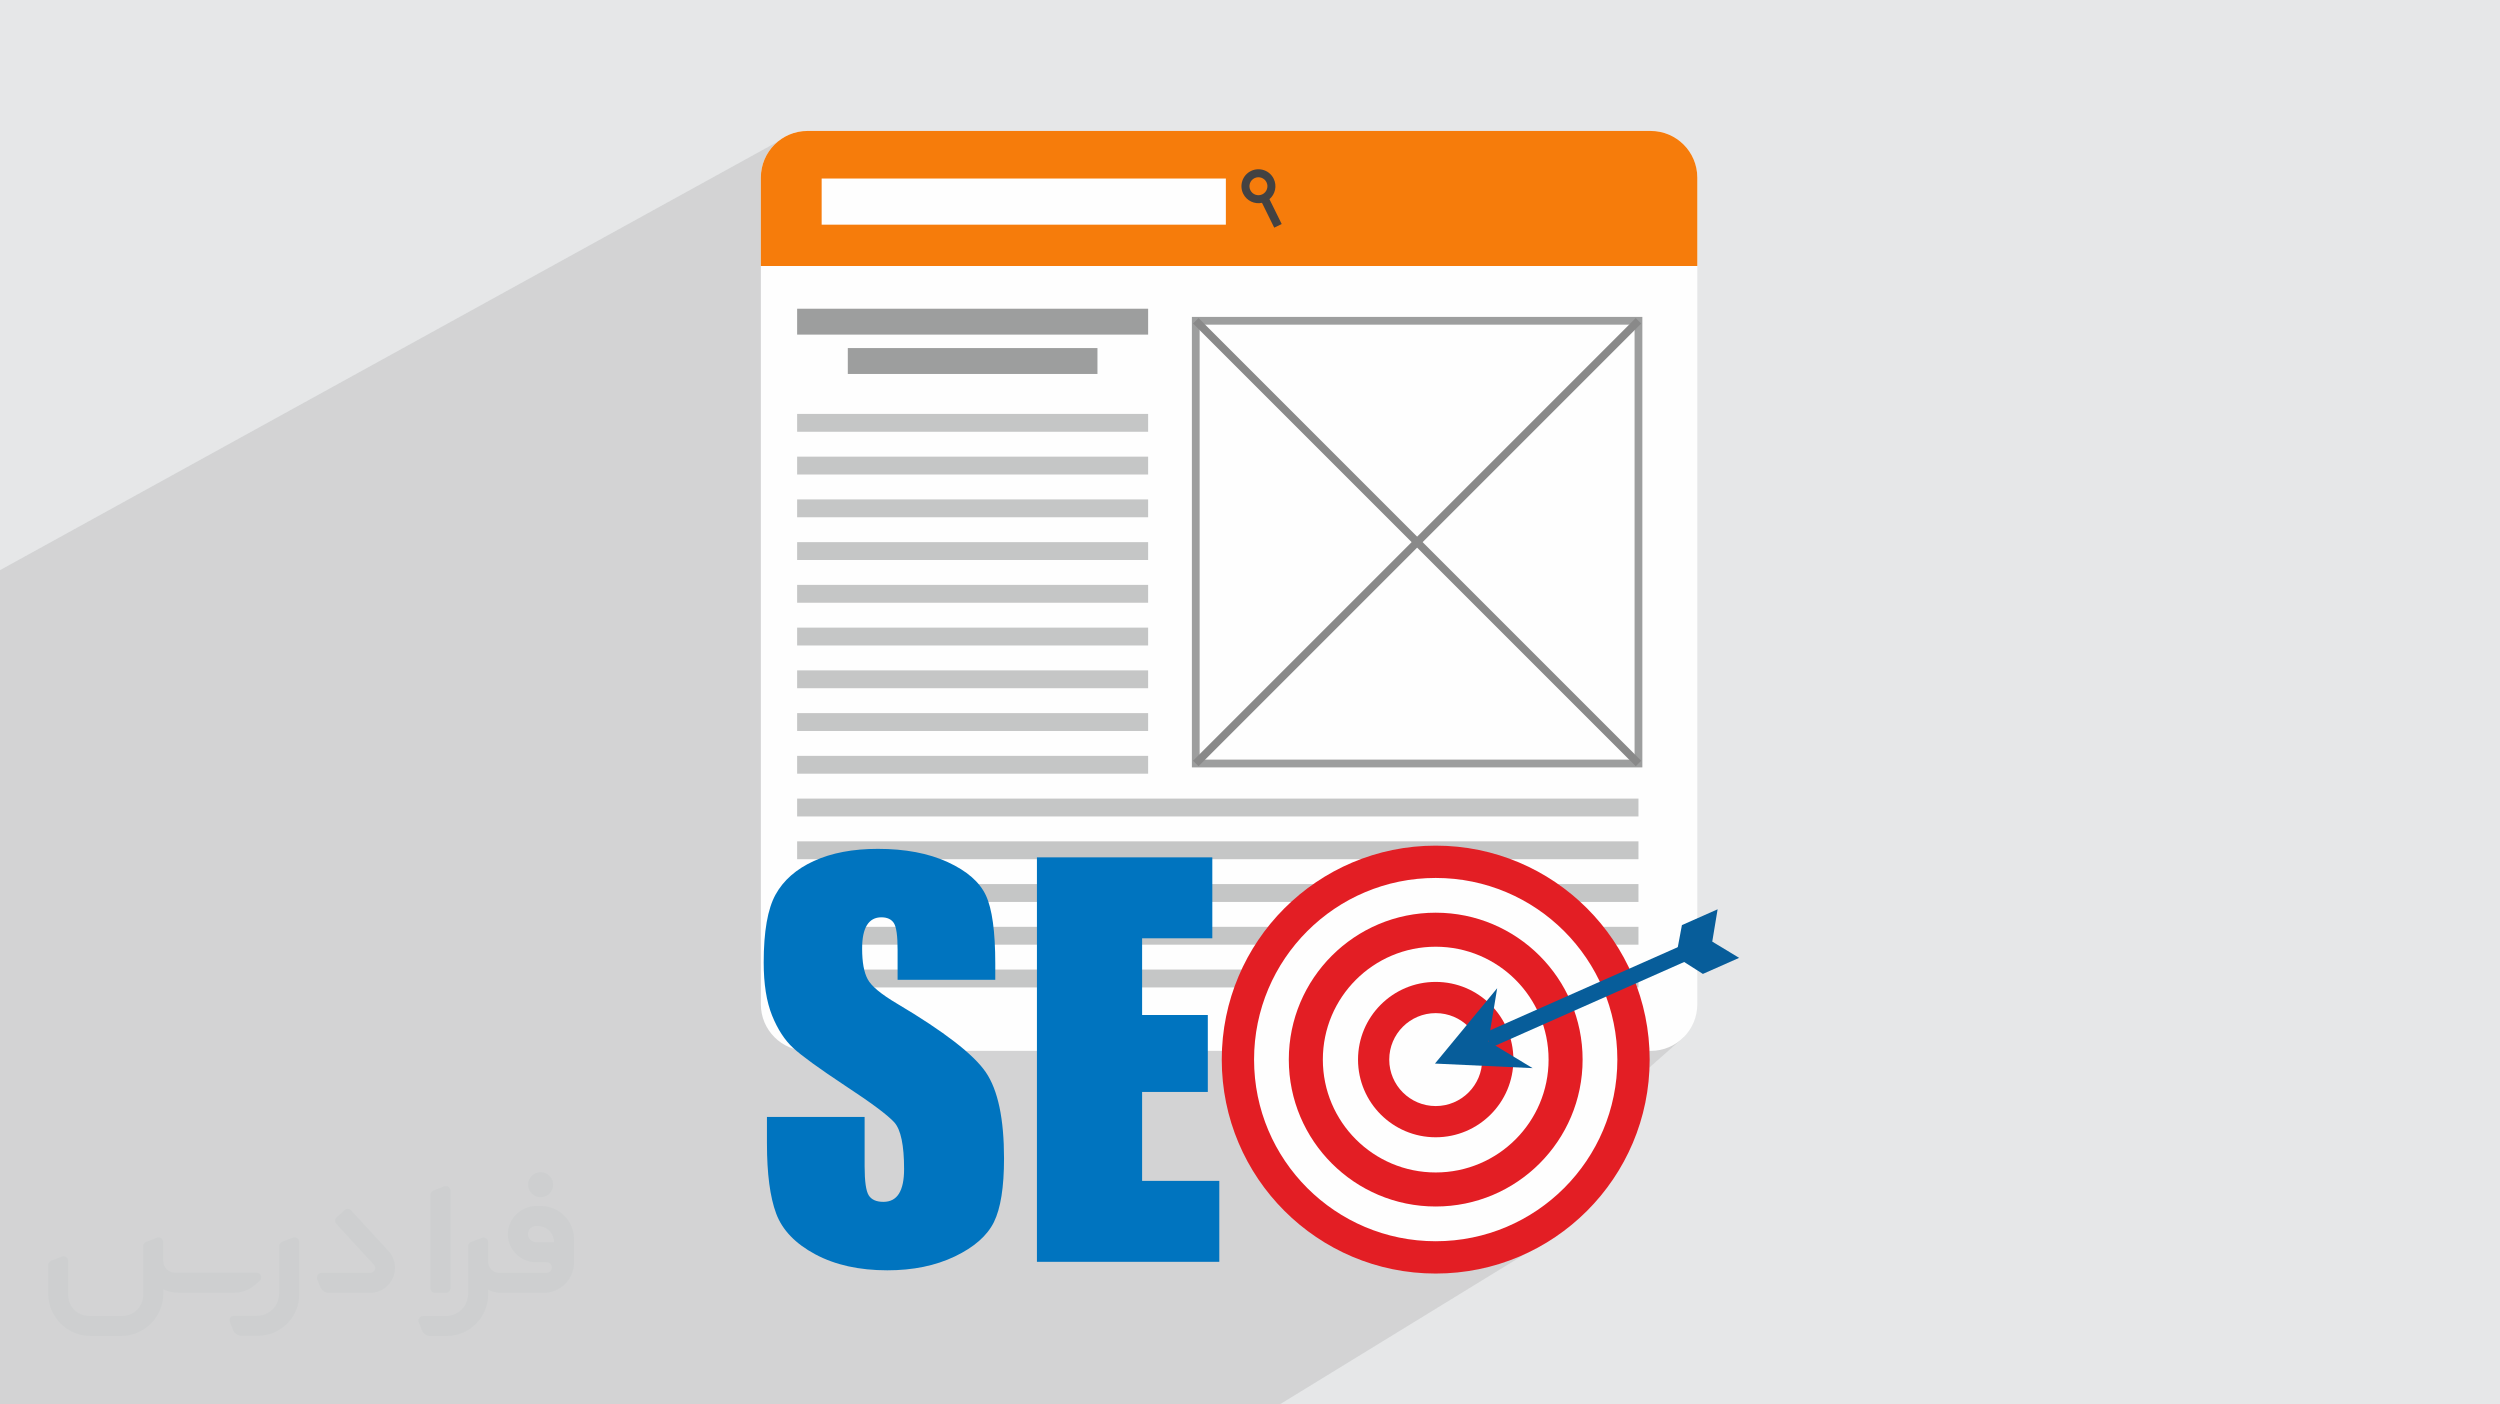 <?xml version="1.0" encoding="UTF-8"?>
<!DOCTYPE svg PUBLIC "-//W3C//DTD SVG 1.0//EN" "http://www.w3.org/TR/2001/REC-SVG-20010904/DTD/svg10.dtd">
<!-- Creator: CorelDRAW -->
<svg xmlns="http://www.w3.org/2000/svg" xml:space="preserve" width="94.192mm" height="52.917mm" version="1.0" style="shape-rendering:geometricPrecision; text-rendering:geometricPrecision; image-rendering:optimizeQuality; fill-rule:evenodd; clip-rule:evenodd"
viewBox="0 0 9404.92 5283.66"
 xmlns:xlink="http://www.w3.org/1999/xlink"
 xmlns:xodm="http://www.corel.com/coreldraw/odm/2003">
 <defs>
  <style type="text/css">
   <![CDATA[
    .fil12 {fill:#075D9A}
    .fil6 {fill:#FEFEFE;fill-rule:nonzero}
    .fil4 {fill:#FEFEFE;fill-rule:nonzero}
    .fil10 {fill:#C5C6C6;fill-rule:nonzero}
    .fil8 {fill:#9D9E9E;fill-rule:nonzero}
    .fil9 {fill:#898989;fill-rule:nonzero}
    .fil7 {fill:#434242;fill-rule:nonzero}
    .fil11 {fill:#E31E24;fill-rule:nonzero}
    .fil3 {fill:#B7DEDF;fill-rule:nonzero}
    .fil13 {fill:#0074BF;fill-rule:nonzero}
    .fil5 {fill:#F67C0B;fill-rule:nonzero}
    .fil1 {fill:#373435;fill-rule:nonzero;fill-opacity:0.031}
    .fil2 {fill:#2B2A29;fill-opacity:0.102}
    .fil0 {fill:#E6E7E8}
   ]]>
  </style>
 </defs>
 <g id="Layer_x0020_1">
  <polygon class="fil0" points="-0,0 9404.92,0 9404.92,5283.66 -0,5283.66 "/>
  <g id="_2457452704928">
   <path class="fil1" d="M1125.4 4672.59l0 197.03c0,20.41 -3.74,40.82 -11.66,59.56 -7.92,18.74 -19.16,36.25 -33.74,50.4 -14.58,14.58 -31.65,25.82 -50.4,33.74 -18.74,7.92 -39.15,11.66 -59.56,11.66l-60.82 0c-7.08,0 -14.16,-2.08 -19.99,-6.25 -5.83,-4.16 -10.41,-9.58 -12.92,-16.25l-11.24 -29.16c-0.83,-2.5 -1.25,-5.41 -1.25,-8.33 0,-2.92 1.25,-5.42 2.92,-7.92 1.67,-2.5 3.74,-4.16 6.25,-5.41 2.5,-1.25 5.41,-2.09 7.91,-1.67l86.23 0c22.08,0 42.91,-8.75 58.73,-24.57 15.41,-15.42 24.15,-36.65 24.15,-58.73l0 -179.12c0,-3.33 1.26,-6.66 3.33,-9.58 2.09,-2.92 5,-5 7.92,-6.25l40.82 -15.83c2.5,-0.84 5.41,-1.25 8.33,-0.84 2.92,0.42 5.42,1.26 7.5,2.92 2.09,1.67 4.17,3.75 5.42,6.25 1.25,2.92 2.08,5.83 2.08,8.33z"/>
   <path class="fil1" d="M2033.88 4536.8l-15 0c-59.57,0 -109.13,48.73 -108.31,107.88 0.42,27.5 12.08,54.16 31.66,73.32 19.57,19.57 46.23,30.4 74.14,30.4l39.57 0c5.42,0 10.41,2.08 14.17,5.83 3.74,3.74 5.83,8.75 5.83,14.16 0,5.42 -2.09,10.41 -5.83,14.17 -3.75,3.74 -8.75,5.83 -14.17,5.83l-179.11 0c-10.83,0 -20.83,-4.58 -28.33,-12.08 -7.5,-7.5 -11.66,-17.91 -12.08,-28.33l0 -74.98c0,-2.92 -0.83,-5.41 -2.08,-7.92 -1.25,-2.5 -3.33,-4.57 -5.42,-6.24 -2.08,-1.67 -4.99,-2.51 -7.5,-2.92 -2.92,-0.42 -5.41,0 -8.33,0.83l-41.24 15.83c-2.92,1.25 -5.83,3.33 -7.92,6.25 -2.08,2.92 -2.92,6.25 -2.92,9.58l0 179.12c0,22.08 -8.75,43.32 -24.15,58.73 -15.42,15.42 -36.65,24.57 -58.73,24.57l-86.64 0.01c-2.92,0 -5.42,0.83 -7.92,2.08 -2.5,1.25 -4.58,3.33 -6.25,5.42 -1.66,2.5 -2.5,4.99 -2.92,7.5 -0.41,2.92 0,5.41 1.26,8.33l11.24 29.16c2.5,6.67 7.08,12.5 12.91,16.66 5.83,4.16 12.91,6.25 20,5.83l60.81 0c41.24,0 80.81,-16.25 109.97,-45.82 29.16,-29.16 45.81,-68.74 45.81,-109.97l0 -18.32c15.84,7.91 33.33,12.08 50.82,12.08l157.03 0c30.41,0 59.99,-12.08 81.65,-33.74 21.66,-21.67 33.74,-50.82 33.74,-81.65l0 -85.81c0,-33.32 -13.33,-65.39 -36.65,-89.14 -23.74,-23.74 -55.82,-36.65 -89.14,-36.65zm50.39 136.2l-66.64 0c-7.92,0 -15.42,-2.5 -21.25,-7.91 -5.83,-5.42 -9.59,-12.5 -10.41,-20.42 0,-4.16 0.42,-8.75 2.08,-12.91 1.67,-4.16 3.75,-7.91 6.67,-10.82 5.83,-5.42 13.75,-8.76 21.66,-8.76l7.09 0c16.25,0 31.65,6.25 42.9,17.91 11.66,11.25 17.91,26.66 17.91,42.91z"/>
   <path class="fil1" d="M1694.39 4478.9l0 367.39c0,2.08 -0.42,4.57 -1.25,6.66 -0.84,2.09 -2.09,4.16 -3.75,5.83 -1.67,1.67 -3.33,2.92 -5.41,3.74 -2.09,0.84 -4.16,1.26 -6.67,1.26l-40.82 0c-2.08,0 -4.58,-0.42 -6.66,-1.26 -2.09,-0.83 -4.16,-2.08 -5.42,-3.74 -1.66,-1.67 -2.92,-3.74 -3.74,-5.83 -0.83,-2.09 -1.25,-4.58 -1.25,-6.66l0 -351.57c0,-3.32 0.83,-6.66 2.92,-9.58 2.08,-2.92 4.58,-5 7.91,-6.25l40.83 -15.83c2.5,-0.84 5.41,-1.25 8.33,-1.25 2.92,0.41 5.41,1.25 7.5,2.92 2.5,1.66 4.16,3.74 5.41,6.24 1.25,2.09 2.09,5 2.09,7.92z"/>
   <path class="fil1" d="M1391.56 4863.79l-153.7 0c-7.08,0 -14.17,-2.09 -20,-6.25 -5.83,-4.16 -10.41,-9.99 -13.33,-16.66l-11.24 -28.74c-0.83,-2.51 -1.25,-5.42 -0.83,-8.34 0.41,-2.92 1.25,-5.41 2.92,-7.91 1.66,-2.51 3.74,-4.16 6.24,-5.42 2.51,-1.25 5.42,-2.08 7.92,-2.08l184.11 0c3.33,0 6.66,-1.25 9.58,-2.92 2.93,-2.09 5,-4.58 6.67,-7.92 1.25,-3.33 1.67,-6.66 1.25,-9.99 -0.42,-3.33 -2.08,-6.67 -4.16,-9.17l-141.63 -154.12c-2.92,-3.33 -4.58,-7.92 -4.58,-12.5 0,-4.58 2.09,-8.75 5.83,-12.08l29.58 -27.49c3.33,-2.92 7.92,-4.58 12.5,-4.58 4.58,0.42 8.75,2.09 12.08,5.83l140.37 152.87c55.41,59.57 12.5,157.46 -69.56,157.46z"/>
   <path class="fil1" d="M977.53 4817.97l-20 17.07c-20.83,17.91 -47.49,27.91 -74.98,27.91l-211.19 0c-19.57,0 -39.15,-4.16 -57.06,-12.49l0 16.25c0,20.82 -4.16,41.65 -12.08,60.81 -7.91,19.16 -19.57,36.65 -34.57,51.65 -14.58,14.58 -32.07,26.24 -51.65,34.58 -19.16,7.91 -39.99,12.07 -60.82,12.07l-114.55 0.01c-20.83,0 -41.66,-4.17 -60.82,-12.08 -19.16,-7.92 -36.65,-19.58 -51.65,-34.58 -14.58,-14.58 -26.24,-32.07 -34.57,-51.65 -7.92,-19.16 -12.08,-39.98 -12.08,-60.81l0 -107.89c0,-3.33 1.25,-6.66 2.92,-9.58 2.09,-2.92 4.58,-5 7.92,-6.25l40.82 -15.83c2.5,-0.84 5.41,-1.26 8.33,-0.84 2.92,0.42 5.42,1.25 7.5,2.92 2.09,1.67 4.16,3.75 5.42,6.25 1.25,2.5 2.08,5 2.08,7.92l0 128.71c0,20.83 8.34,40.82 22.92,55.41 14.58,14.58 34.57,22.91 55.4,22.91l125.79 0c20.83,0 40.41,-8.34 54.99,-22.92 14.58,-14.58 22.92,-34.57 22.92,-55.4l0 -184.11c0,-3.33 1.25,-6.67 2.92,-9.59 2.08,-2.92 4.57,-4.99 7.91,-6.24l40.82 -15.84c2.51,-0.83 5.42,-1.25 8.34,-0.83 2.92,0.42 5.41,1.25 7.91,2.92 2.51,1.67 4.17,3.74 5.42,6.25 1.25,2.5 2.08,5.41 2.08,7.91l0 70.4c0,11.66 4.58,23.32 12.92,31.65 8.33,8.34 19.57,13.33 31.65,13.33l307.4 0c3.33,0 7.09,0.84 9.59,2.92 2.92,2.09 5,5 6.25,7.92 1.25,3.33 1.25,6.66 0.41,10.41 0,3.74 -2.08,6.66 -4.57,8.75z"/>
   <path class="fil1" d="M2033.88 4503.89c25.82,0 47.07,-21.25 47.07,-47.07 0,-25.83 -21.25,-47.07 -47.07,-47.07 -25.83,0 -47.08,21.24 -47.08,47.07 0,25.82 21.25,47.07 47.08,47.07z"/>
  </g>
  <polygon class="fil2" points="6333.81,3902.02 5555.93,4589.49 5736.45,4718.07 4813.88,5283.66 -0,5283.66 -0,2144.85 2926.14,532.69 "/>
  <g id="_2457452706704">
   <path class="fil3" d="M4384.12 2469.23l-1.28 -0.01 -0.02 0c-4.77,-0.02 -10.97,-0.55 -17.71,-3.26 -6.69,-2.65 -14.01,-8.03 -18.56,-16.36 -3.07,-5.48 -4.89,-11.96 -5.44,-19.11l-0.01 -0.14c-1.09,-15.32 -2.14,-28.14 -2.95,-37.09 -0.8,-8.97 -1.32,-14.01 -1.32,-14.02l-0.03 -2.62 0.03 -0.57 -0.11 -1.45 -0.26 -0.92 -0.24 -1.05 -1.21 -1.95c-0.63,-0.63 -1.52,-1.38 -3.29,-2.13 -0.37,-0.09 -0.73,-0.2 -1.09,-0.32 -0.43,-0.11 -0.84,-0.23 -1.25,-0.37 -0.17,-0.03 -0.32,-0.06 -0.49,-0.09l-1.53 -0.29 -0.25 -0.01c-18.22,-2.51 -52.54,-5.35 -75.75,-8.12 -7.57,-0.9 -13.89,-1.76 -18.87,-2.78 -2.43,-0.36 -4.38,-0.57 -5.58,-0.59l0 0c-3.76,0.05 -6.44,1 -8.16,2.12 -1.66,1.15 -2.58,2.28 -3.27,4.15l-16.31 51.52c-0.43,1.45 -1.51,4.85 -3.83,9.14 -2.75,4.99 -7.32,11.47 -15.28,16.26 -5.26,3.18 -12.06,5.28 -19.43,5.31l-0.14 -0.01 -0.23 0c-4.87,0 -9.93,-0.83 -15.14,-2.43l-0.14 -0.05c-13.94,-4.44 -33.96,-10.78 -50.45,-16.03 -14.78,-4.69 -26.74,-8.48 -29.11,-9.23l-0.21 -0.05 -2.21 -0.63c-1.8,-0.58 -4.16,-1.44 -6.87,-2.75 -5.32,-2.63 -12.28,-7.19 -17.34,-15.47 -3.34,-5.45 -5.48,-12.49 -5.51,-20.15l0.01 -0.29c0,-0.2 0,-0.35 0.02,-0.44l0 -0.16 0 0c0.03,-5.22 0.99,-10.38 2.57,-15.69l0.18 -0.45 0.09 -0.29c9.97,-31.47 14.32,-45.31 14.34,-45.36 0.53,-1.74 1.46,-3.49 2.61,-4.93l0.06 -0.11 0.64 -1.08 0.76 -2.56 -0.48 -1.36c-0.52,-0.81 -1.88,-2.45 -5.25,-4.51l-0.02 0 -0.24 -0.15c-0.57,-0.26 -1.12,-0.55 -1.67,-0.87 -19.68,-10.67 -50.57,-27.35 -69.03,-38 -5.96,-3.46 -10.4,-6.09 -13.73,-8.4l-1.01 -0.58c-0.93,-0.52 -2.33,-1.24 -3.95,-1.94 -3.12,-1.41 -7.13,-2.5 -9.34,-2.5 -0.07,0 -0.13,0 -0.2,0l0.14 0 -1.37 0.17c-10.85,12.91 -34.26,40.7 -37.16,44.15 -1.13,1.5 -3.8,4.82 -8.16,8.44 -5.27,4.27 -13.6,9.46 -24.98,9.59l-0.09 0c-0.09,0 -0.18,0 -0.27,0 -8.98,0 -18.38,-3.76 -26.25,-10.58 -21.57,-18.07 -66.85,-56.19 -66.85,-56.19 -0.38,-0.33 -0.75,-0.67 -1.1,-1.04l-1.64 -1.45c-1.59,-1.53 -3.48,-3.59 -5.39,-6.27 -3.77,-5.27 -7.79,-13.34 -7.87,-23.63l-0.01 -0.1c-0.07,-10.05 4.1,-20.74 12.12,-30.33l0.1 -0.1c20.43,-24.23 33.64,-39.88 33.66,-39.9l2.84 -2.49 -0.06 -0.07 0.08 -0.07 0.04 -0.08 0.37 -1.89c-0.29,-1.17 -1.12,-3.36 -3.55,-6.53l-0.35 -0.38c-8.26,-10.2 -19.84,-24.41 -30.59,-37.83 -10.79,-13.49 -20.55,-25.92 -25.9,-33.69l0.07 0.11c-2.94,-4.24 -6.34,-7.83 -9.33,-9.93 -3,-2.14 -5.19,-2.74 -6.54,-2.74 -0.01,0 -0.03,0 -0.05,0l-2.98 0.82c-13.59,7.18 -41.33,21.48 -45.54,23.66 -1.24,0.75 -3.67,2.13 -7.05,3.54 -4.5,1.85 -10.73,3.86 -18.45,3.9 -0.06,0 -0.12,0 -0.17,0 -5.77,0 -12.49,-1.36 -18.76,-5.09 -6.34,-3.75 -11.78,-9.76 -15.68,-17.31l0.03 0.06c-13.39,-25.47 -41.54,-79.8 -41.54,-79.82l-0.71 -1.54c-0.33,-1 -2.95,-7.62 -3.18,-17.29 -0.05,-0.68 -0.02,-1.14 -0.02,-1.29l0 -0.05 0 0c0.03,-5.23 0.89,-11.47 4,-17.78 3.11,-6.41 8.82,-12.51 16.39,-16.37 19.29,-10.09 48.86,-25.51 48.86,-25.51l3.29 -1.19 -0.03 -0.06 0.86 -0.42 2.15 -2.4c0.43,-0.92 0.94,-2.4 0.95,-5.25 -0.01,-2.35 -0.61,-6.56 -2.35,-11.7l-0.03 -0.11c-8.36,-25.73 -16.24,-51.38 -20.31,-66.85 -1.38,-5.25 -2.33,-9.11 -2.85,-12.6 -0.21,-1.65 -1.17,-5.65 -2.78,-9.08 -1.59,-3.53 -3.82,-6.26 -5.5,-7.3 -1.19,-0.72 -2.03,-1.09 -4.02,-1.14l-0.96 0.05 -0.11 0.02c-20.1,1.73 -48.28,4.08 -52.12,4.41 -1.06,0.13 -2.96,0.33 -5.47,0.33 -4.37,-0.01 -10.76,-0.56 -17.83,-3.58 -7.05,-2.97 -14.72,-8.98 -19.53,-18.18 -3.24,-6.08 -5.26,-13.32 -5.98,-21.62 -2.96,-34.32 -6.68,-77.83 -6.68,-77.85l-0.03 -0.32 -0.14 -2.28c-0.12,-1.08 -0.08,-1.85 -0.08,-1.97l0 0 0 0c0.03,-3.91 0.36,-9.83 2.38,-16.62 2.03,-6.86 6.12,-15.17 14.44,-21.27 5.47,-4.04 12.56,-6.64 20.26,-7.26l-0.05 0.02c25.9,-2.24 54.24,-4.67 54.3,-4.67l2.73 0.04 0 -0.03 0.2 0 2.93 -0.65c1.09,-0.62 2.1,-1.08 3.6,-4.04 0.95,-2 1.99,-5.31 2.38,-10.58 2.29,-32.96 5.89,-64.83 7.73,-76.54l0.06 -0.39c0.92,-4.83 2.24,-11.74 2.24,-17.99l0 -0.66c-0.02,-2.74 -0.36,-5.11 -0.83,-6.6 -0.47,-1.56 -0.92,-1.97 -0.96,-2.02l-0.52 -0.24 -0.13 -0.03c-17.4,-5.63 -52.65,-16.81 -56.1,-17.91 -1.54,-0.43 -4.92,-1.51 -9.13,-3.9 -4.92,-2.85 -11.24,-7.72 -15.65,-15.88 -2.83,-5.23 -4.63,-11.69 -4.75,-18.8 -0.05,-0.67 -0.03,-1.1 -0.03,-1.2l0 0c0.01,-5.49 0.96,-11.43 3,-17.68l-0.03 0.11c9.44,-29.92 23.75,-75.02 25.25,-79.71 0.45,-1.64 1.49,-4.9 3.82,-8.88 2.83,-4.82 7.91,-10.89 16.06,-14.85 5.36,-2.62 11.87,-4.17 19.04,-4.17 0.04,0 0.09,0 0.14,0 6.32,0 13.15,1.13 20.58,3.46l0.06 0.02c17.27,5.51 28.94,9.2 36.26,11.5 7.33,2.33 10.3,3.24 10.3,3.24l0.3 0.11 0 -0.01 0.1 0.03 1.46 0.13c1.19,-0.01 2.55,-0.18 4.36,-1.27 1.81,-1.13 4.52,-3.38 7.55,-9.41 6.5,-13.02 15.19,-29.48 23.34,-44.32 8.13,-14.73 15.45,-27.5 20.19,-34.6 2.49,-3.73 3.77,-8.57 3.72,-11.86l0 -0.23 -0.23 -2.44 -0.13 -0.47c-8.4,-7.03 -40.28,-33.89 -43.09,-36.26 -1.46,-1.15 -4.75,-3.89 -8.22,-8.45 -4.12,-5.44 -8.76,-14 -8.85,-25.15l0 -0.09c-0.08,-9 3.33,-18.73 9.94,-27.53 9.34,-12.61 23.48,-29.42 35.48,-43.33 11.96,-13.89 21.67,-24.72 21.72,-24.77l0.58 -0.61c0.64,-0.64 3.57,-3.51 8.71,-6.52 5.08,-2.95 12.6,-6.17 22.13,-6.2 0.14,0 0.26,0 0.38,0 9.11,0 19.53,3.55 28.53,11.29l-0.03 -0.03c20.95,17.58 40.98,34.49 40.98,34.51l1.16 1.12 0.02 -0.02 0.01 0.02 0.63 0.46 2.44 0.72c1.11,-0.08 3.41,-0.14 8.37,-4.14l0.03 -0.03c14.6,-12.02 39.55,-32.94 56.68,-46.05 5.78,-4.41 10.5,-7.89 14.65,-10.37l0.09 -0.05c3.33,-1.92 6.97,-4.95 9.2,-7.8 2.35,-2.93 2.97,-5.26 2.91,-6.04l-0.23 -1.02 -0.18 -0.37c-3.53,-6.94 -9.56,-18.55 -14.67,-28.39 -4.44,-8.54 -8.21,-15.74 -9.14,-17.49 -0.74,-1.24 -2.3,-4 -3.88,-7.89 -1.93,-4.75 -4.03,-11.2 -4.24,-19.07 -0.03,-0.55 -0.03,-0.94 -0.02,-1.16l0 0c-0.03,-5.85 1.29,-12.6 4.99,-18.88 3.65,-6.28 9.57,-11.66 16.9,-15.4l-0.08 0.04c24.46,-12.76 72.33,-37.63 75.22,-39.13 3.15,-1.87 11.49,-6.43 23.7,-6.61 0.06,0 0.13,0 0.2,0 6.27,0 13.67,1.59 20.5,5.88 6.94,4.29 12.93,11.06 17.44,19.89 7.6,14.73 14,27.09 18.49,35.77 4.5,8.68 7.1,13.66 7.1,13.68l0.22 0.5 0.37 0.19c0.61,0.21 1.88,0.55 4.22,0.56 1.76,0 4.11,-0.21 7.12,-0.83 10.97,-2.21 28.61,-7.68 45.69,-13.04 17.27,-5.38 33.77,-10.65 45.85,-12.82l0.09 -0.02c5.9,-1.16 7.3,-2.78 8.77,-4.7 1.41,-1.99 2.41,-5.56 2.39,-9.75l0 -0.02 -0.18 -2.75 0 0c-1.02,-12.43 -3.7,-44.76 -4.02,-48.62l-0.42 -3.18c-0.17,-1.11 -0.19,-2.01 -0.19,-2.48l0 0c0.02,-4.48 0.64,-10.82 3.89,-17.68 3.19,-6.84 9.48,-13.9 18.47,-18.19 5.97,-2.91 12.96,-4.72 21.03,-5.44 31.71,-2.77 70.84,-6.09 76.92,-6.61 1.7,-0.31 4.73,-0.74 8.71,-0.75 4.92,0.01 11.4,0.64 18.35,3.66 6.92,2.95 14.22,8.85 18.72,17.58 3.02,5.78 4.87,12.53 5.51,20.12 2.92,33.78 4.27,49.48 4.29,49.53l0.04 1.33 0 0.24 0.02 0.14 0.09 0.69 0.66 2.25c0.78,1.68 1.67,3.26 4.78,5.01 2.11,1.14 5.53,2.37 11.21,2.78l0.11 0.02c16.06,1.3 34.3,3.06 50.37,4.85 15.46,1.76 28.57,3.47 36.81,5.1l2.53 0.08c0.21,0 0.44,0 0.67,0 3.8,0 9.6,-0.86 11.73,-2.08l0.89 -0.56c4.97,-15.53 18.52,-58.15 18.53,-58.21l0.22 -0.62c0.33,-0.9 1.66,-4.38 4.78,-8.8 3.12,-4.35 8.17,-9.83 15.98,-13.57 5.15,-2.49 11.43,-4.06 18.32,-4.06 0.03,0 0.07,0 0.12,0 0.01,0 0.01,0 0.03,0 5.38,0 11.11,0.93 17.08,2.82l0.06 0.01c14.33,4.61 34.81,11.12 51.69,16.48 16.87,5.36 30.12,9.57 30.15,9.57l1.42 0.51c1.06,0.49 6.5,2.84 12.5,8.59 5.96,5.59 12.64,15.78 12.64,29.24l-0.02 0.07 0 0.06c0.02,0.14 0.02,0.37 0,0.68 -0.06,4.7 -0.93,9.32 -2.39,13.99l-0.03 0.11c-7.81,24.38 -14.97,47.25 -14.97,47.29l-1.59 3.37 0.04 0.02 -0.01 0.01 -0.35 0.81 -0.62 3.03 0.02 0.25c0.04,1.15 0.17,2.06 1.21,3.68 1.05,1.57 3.41,4.12 9.13,6.96l0.16 0.08c14.76,7.49 30.67,15.47 44.96,23.1 13.68,7.36 25.67,14.19 34.55,20.77l0.23 0.11c0.84,0.4 2.12,0.95 3.63,1.48 2.92,1.11 6.74,2.01 9.23,2.01 0.03,0 0.07,0 0.08,0l2.03 -0.23 0.48 -0.17c5.56,-6.58 15.02,-17.88 23.08,-27.5 8.05,-9.65 14.71,-17.6 14.72,-17.62l0.2 -0.22c0.6,-0.68 3.5,-3.98 8.72,-7.51 5.17,-3.46 12.98,-7.41 23.17,-7.53l0.38 0c8.59,0.06 18.41,3.44 26.97,10.59l0.31 0.26 1.21 1.05 4.22 3.64c22.88,19.25 64.26,54.34 64.28,54.34l1.7 1.7c0.55,0.64 2.85,3.37 5.23,8 2.38,4.6 4.92,11.23 4.98,19.57l0 0.1c0.12,8.37 -3.01,18.16 -9.86,26.44l-0.18 0.23 -32.13 38.35 -2.42 2.19 0.06 0.08 -0.29 0.26 -1.31 1.57c-0.97,1.42 -1.67,2.98 -1.73,4.95 0.14,2.43 0.76,6.2 5.93,12.42 0.39,0.48 0.78,0.98 1.11,1.5 11.4,13.23 23.12,27.5 32.96,39.89 9.97,12.58 17.9,22.97 22.03,28.94l0.08 0.13c1.59,2.38 4.06,4.84 6.46,6.37 2.33,1.51 4.38,2.08 5.64,2.09l2.42 -0.59c12.49,-6.48 48.09,-25.01 49.95,-25.99 1.3,-0.57 9.57,-5.19 22.04,-5.42l0.12 0c0.01,0 0.04,0 0.07,0 5.5,0 11.97,1.1 18.2,4.5 6.28,3.4 11.9,9.17 15.69,16.5 11.17,21.35 40.74,78.44 41.96,80.79 0.68,1.37 4.08,7.88 4.25,18.05l0.01 0.14 0 0.25c0,0.23 -0.01,0.46 -0.03,0.69 -0.04,5.8 -1.47,12.74 -5.33,19.37 -3.94,6.84 -10.29,13.09 -18.85,17.99 -0.14,0.08 -0.29,0.17 -0.44,0.25 -0.89,0.56 -1.86,1.04 -2.85,1.4 -26.65,14.06 -39.67,20.68 -39.74,20.72l-2.6 1.03 -0.24 0.07 -0.53 0.19 -2 0.98c-1.58,0.92 -2.97,2.19 -3.69,3.58 -0.49,0.95 -0.91,2.07 -0.95,4.31l0 0.23c0.03,2 0.37,4.53 1.79,8.54l0.06 0.2 0.14 0.31c12.13,32.89 22.09,72.31 24.98,85.91l-0.02 0 0.67 2.93c0.83,3.27 1.96,6.16 3.08,8 1.16,1.9 2.02,2.53 2.59,2.8l2.15 0.4 1.1 -0.06c15.56,-1.41 50.11,-4.27 57.03,-4.77l2.24 -0.31 0.21 0c2.16,0.02 7.54,0.14 14.31,2.12 6.69,1.96 15.29,6.02 21.78,14.65 4.3,5.7 7.19,13.2 7.91,21.58l0 0.09c2.16,25.44 7.24,85.36 7.26,85.45l0.01 0.17 0.29 4 0.05 1.15 0 0.53 0 0.22c-0.09,4.47 -0.74,10.67 -3.76,17.41 -2.95,6.71 -8.8,13.81 -17.4,18.26 -5.69,3.01 -12.39,4.9 -19.98,5.63l-0.08 0.02c-30.18,2.83 -52.65,4.66 -55.34,4.89l-0.44 0.18c-0.66,0.41 -1.9,0.92 -3.62,4.43 -1.1,2.35 -2.31,6.21 -2.77,12.35 -1.75,22.91 -4.46,52.64 -7.15,71.75 -0.83,5.71 -1.56,10.35 -2.51,14.32l-0.08 2.45 0.02 0.12 0 0.56 0 1.15c0.04,3.93 0.73,9.25 1.69,11.66l0.08 0.15c7.03,2.25 20.6,6.52 32.82,10.39 13.49,4.26 25.38,8 25.39,8.02l-0.06 -0.03c0.81,0.27 4.37,1.41 9.02,4.18 4.58,2.8 10.49,7.32 14.85,14.93 2.9,5.01 4.83,11.43 4.84,18.41l0.02 0.11 0 0.04c0,0.22 -0.02,0.43 -0.03,0.64 -0.02,4.37 -0.8,8.7 -2.01,12.88l-0.27 1.08c-6.95,21.97 -21.87,68.77 -25.44,80.18l-0.01 0.06 -0.86 2.66c-0.45,1.52 -1.52,4.84 -3.75,8.99 -2.75,4.97 -7.29,11.41 -15.24,16.17 -5.25,3.14 -12.01,5.21 -19.36,5.22l-0.15 0 -0.2 0 -0.02 0 -0.04 0c-0.03,0 -0.05,0 -0.06,0 -4.61,0 -9.71,-0.7 -14.95,-2.35l-0.15 -0.05c-20.76,-6.77 -39.45,-12.6 -47.84,-15.34l-0.34 -0.12c-1.3,-0.46 -2.09,-0.68 -2.32,-0.74 -2.22,-0.47 -4.23,-1.41 -6.01,-2.75l-0.24 0.12c-0.87,0.55 -2.86,2.22 -5.41,6.13l0.03 -0.05c-4.64,7.17 -10.98,19.14 -17.47,31.76 -6.56,12.68 -13.33,26.08 -19.65,37.1 -3.81,6.64 -7.28,12.29 -11.18,17.1l-0.02 0.03c-0.42,0.89 -1.02,2.24 -1.6,3.76 -1.21,3.03 -2.16,6.98 -2.12,9.11l0.14 1.01c10.76,9.08 38.3,32.31 45.85,38.57l1.89 1.58 0.79 0.72c0.63,0.6 3.49,3.38 6.56,8.3 3.01,4.86 6.41,12.07 6.61,21.42l0 0.25 0 0.12 0 0.18c-0.01,7.89 -2.92,17.17 -9.46,25.07l-0.25 0.29 -0.18 0.22 -0.31 0.32c-15.69,18.76 -58.3,69.32 -58.3,69.32l-0.15 0.17c-0.63,0.72 -3.33,3.75 -8.22,7 -4.86,3.2 -12.25,6.72 -21.76,6.83l-0.16 0c-0.12,0 -0.24,0 -0.38,0 -8.83,0 -18.91,-3.53 -27.55,-10.91l0.05 0.03c-20.73,-17.26 -45.21,-37.73 -45.21,-37.73l-1.11 -1.22c-0.98,0.07 -4.69,0.9 -11.6,6.58l0 0c-10.05,8.48 -23.85,19.82 -36.82,30.2 -13.06,10.46 -25.02,19.82 -32.03,24.75 -1.88,1.3 -3.11,2.2 -5.08,3.27l-0.46 0.51c-0.7,0.87 -1.68,2.32 -2.53,3.95 -1.73,3.15 -2.8,7.12 -2.8,8.88l0 0 0.01 0.18c2.82,5.5 9.13,17.7 14.72,28.53 5.63,10.89 10.55,20.39 10.56,20.4l-0.01 0.02c1.5,2.72 5.79,10.81 6.05,22.64l0 0.11 0 0.12c0,0.22 0,0.45 -0.02,0.68 -0.04,5.36 -1.19,11.54 -4.44,17.49 -3,5.56 -7.76,10.57 -13.83,14.38 -1.31,1.08 -2.81,1.93 -4.38,2.52 -24.48,12.73 -76.87,39.91 -76.87,39.91l0 -0.02c-2.78,1.55 -10.86,5.9 -22.7,6.16l-0.08 0c-0.03,0 -0.07,0 -0.12,0 -5.65,0 -12.24,-1.25 -18.44,-4.84 -6.26,-3.57 -11.71,-9.41 -15.55,-16.74l-0.08 -0.15c-12.07,-23.42 -26.94,-51.98 -26.95,-52.03l-0.39 -0.91 -0.01 0.01 -0.05 -0.06 -0.26 -0.28c-0.58,-0.36 -1.71,-1.69 -7.42,-1.83l-0.28 0.01c-3.94,0.03 -9.69,0.84 -17.66,3.65l-0.03 0.02c-19.45,6.81 -37.01,11.99 -50.49,15.64 -13.35,3.64 -23.04,5.89 -25.35,6.5l-1.34 0.21 0.01 0.08 -0.09 0.01 -1.07 0.28c-1.01,0.26 -2.51,0.72 -4.06,1.36 -3.18,1.23 -6.34,3.39 -7.27,4.76l-0.83 2.38 0 1.05c1.84,20.54 4.87,55.82 4.87,55.84l0.05 0.91 0.06 2.38 0 -0.16 0.03 0.87 0 0.78c-0.08,3.88 -0.54,9.58 -2.83,16.04 -2.27,6.38 -6.71,13.84 -14.55,19.16 -5.15,3.55 -11.55,5.95 -18.65,6.89l-0.97 0.04 -1.47 0.23c-13.62,1.13 -34.39,2.89 -51.73,4.37 -14.99,1.28 -27.41,2.36 -30.51,2.63 -1.49,0.25 -4.07,0.58 -7.45,0.58zm6.71 -0.52l0 0 0 0zm81.74 -22.28l0 0zm-85.02 -1.88l0 0zm0 0l0 0zm-226.86 -0.06l0 0 0 0zm222.19 -5.84l0.67 0.03 0 -0.01 0.57 0.01 2.35 -0.17 0.02 0 1.73 -0.26c0,0 54.7,-4.71 82.34,-6.99l2.04 -0.29 0.27 -0.02 0.17 0c2.45,-0.43 3.74,-1.08 4.63,-1.68l2.21 -2.45c1.17,-1.93 1.79,-5.38 1.85,-7.6l-0.01 -0.52 0 -0.15 -0.05 -1.91c-0.38,-4.37 -3.19,-36.97 -4.87,-55.93l-0.06 -1.36 0 -1.74c-0.04,-7.06 2.21,-13.69 5.51,-18.7 3.32,-5.05 7.45,-8.65 11.38,-11.32 7.95,-5.3 15.46,-7.38 19.32,-8.36l1.22 -0.25c3.48,-0.91 12.11,-2.9 25.1,-6.43 12.94,-3.51 29.82,-8.48 48.39,-14.99l-0.03 0.02c10.59,-3.74 19.7,-5.33 27.53,-5.41l0 0 0.46 -0.02c0.16,0 0.31,0 0.46,0 11.95,0 21.54,4.27 27.29,9.47 4.63,4.1 6.89,8.26 7.94,10.66 2.21,4.26 15.55,29.92 26.61,51.39l0 0c1.68,3.12 2.95,4.03 3.8,4.55 0.89,0.51 1.79,0.75 3.3,0.77l-0.07 0c0.09,0.01 0.18,0.01 0.27,0.01 2.71,0 6.79,-1.74 7.6,-2.22l0 -0.01 0.14 -0.08 0 0 0.76 -0.41c0.03,-0.03 13.34,-6.94 29.72,-15.44 16.17,-8.39 35.3,-18.31 47.41,-24.61 0.14,-0.07 0.28,-0.15 0.43,-0.23 0.26,-0.16 0.54,-0.33 0.82,-0.49 2.72,-1.59 3.47,-2.7 3.96,-3.55 0.46,-0.84 0.71,-1.78 0.74,-3.28 0,-0.21 -0.02,-0.49 0,-0.82 -0.11,-2.89 -1.69,-6.6 -2.15,-7.41l0 0 -0.09 -0.16 0 0 0.02 0 -0.4 -0.68c-0.02,-0.04 -19.68,-37.99 -25.38,-49.13 -2.52,-4.76 -3.3,-9.63 -3.32,-13.68l0 -0.18c0.01,-6.83 1.71,-12.79 3.87,-18.15 2.24,-5.36 5,-10.04 8.26,-14.1 1.9,-2.28 3.77,-4.37 6.67,-6.39 1.02,-0.79 2.1,-1.45 3.25,-1.97 0.04,-0.01 0.09,-0.04 0.14,-0.06l1.65 -1.12c1.58,-1.12 3.74,-2.72 6.28,-4.62 5.08,-3.85 11.68,-9.01 18.8,-14.66 14.23,-11.32 30.6,-24.72 41.8,-34.17l0.12 -0.1c10.75,-8.86 20.96,-13.54 31.27,-13.57 0.05,-0.02 0.11,-0.02 0.17,-0.02 6.97,0 12.88,2.47 16.61,5.11 2.12,1.45 3.65,2.92 4.74,4.12 4.87,4.07 25.93,21.68 44.11,36.81l0.03 0.03c4.35,3.5 6.35,3.67 8.26,3.78 1.52,-0.03 3.08,-0.57 4.55,-1.44 1.29,-0.74 2.31,-1.67 2.64,-1.98 1.65,-1.97 11.59,-13.78 23.18,-27.55 12.68,-15.06 27.31,-32.45 35.03,-41.66l0.35 -0.39c2.23,-2.89 2.4,-4.31 2.51,-5.94 -0.06,-1.32 -0.57,-2.94 -1.39,-4.49 -0.78,-1.47 -1.8,-2.75 -2.29,-3.3l-1.18 -0.98c-7.88,-6.56 -36.02,-30.31 -46.44,-39.1l-0.12 -0.09c-3.91,-3.34 -6.66,-7.59 -8.24,-11.75 -1.61,-4.18 -2.16,-8.26 -2.19,-11.98l0 -0.1c0.06,-8.18 2.21,-14.9 4.08,-19.99 1.92,-5.05 3.77,-8.42 4,-8.84l1.93 -2.75c1.68,-1.83 5.22,-7.1 8.95,-13.69 3.8,-6.61 8.05,-14.71 12.4,-23.12 8.78,-16.93 17.7,-34.9 25.58,-47.14l0.03 -0.03c4.28,-6.57 9,-11.59 14.4,-15.11 5.34,-3.5 11.42,-5.22 16.78,-5.22 0.03,0 0.05,0 0.06,0l0.25 0c5.74,0.07 10.25,1.75 13.35,3.31 0.8,0.41 1.5,0.81 2.13,1.19 0.77,0.23 1.64,0.52 2.6,0.86 7.99,2.61 26.84,8.51 47.62,15.28 2.3,0.68 4.05,0.9 5.72,0.9l0 0 0.21 0.01 0 0c2.88,-0.1 3.74,-0.72 5.16,-1.85 1.33,-1.11 2.65,-3.15 3.35,-4.72l0.69 -1.77 0 0 0.18 -0.64 0.9 -2.8 -0.01 0.06c3.6,-11.46 18.24,-57.44 25.27,-79.65l0.16 -0.69c0.69,-2.38 0.86,-3.68 0.89,-4.78l0 -0.03c0,-0.17 0,-0.38 0,-0.64 -0.15,-2.58 -0.81,-3.45 -2.22,-5.04 -1.42,-1.51 -3.85,-2.8 -4.82,-3.18l-0.4 -0.15c-3.03,-0.97 -47.9,-15.12 -60.12,-19.02l0 0 -1.02 -0.29c-5.52,-2 -9.62,-5.81 -12.19,-9.5 -2.63,-3.74 -4.1,-7.46 -5.17,-11 -2.08,-7.04 -2.54,-13.64 -2.68,-18.76l0 -0.36 0 -1.4 -0.02 -0.73c0,-3.85 0.26,-6.31 0.32,-6.8l0.42 -2.16c0.46,-1.63 1.33,-6.34 2.14,-12.16 0.83,-5.88 1.7,-13.14 2.54,-20.99 1.68,-15.73 3.28,-33.85 4.4,-48.81 0.67,-9.11 2.61,-16.72 5.57,-23.04 2.94,-6.3 6.96,-11.21 11.15,-14.59 7.68,-6.19 15.03,-7.28 17.83,-7.48l0 0c0.01,0 5.79,-0.47 15.6,-1.31 9.83,-0.86 23.63,-2.08 39.64,-3.57l-0.08 0.01c4.38,-0.43 7.09,-1.39 8.74,-2.28 1.67,-0.88 2.41,-1.65 3.03,-2.48 1.15,-1.48 1.76,-4.07 1.82,-6.34l-0.26 -3.44 0 0c-0.29,-3.44 -5.14,-60.63 -7.24,-85.32l0.02 0.08c-0.36,-3.45 -1.18,-4.92 -1.96,-6.02 -0.82,-1.07 -1.87,-1.92 -3.42,-2.68 -2.28,-1.18 -5.53,-1.65 -7.18,-1.79l-0.98 0.17c-5.87,0.43 -41.76,3.38 -57.02,4.76l-0.5 0.05 -2.13 0.12 -0.87 0.02c-0.03,0 -0.08,0 -0.11,0 -5.53,0 -10.95,-1.24 -15.62,-3.55 -4.68,-2.3 -8.53,-5.59 -11.44,-9.09 -5.83,-7.06 -8.54,-14.76 -10.32,-21.61l-0.1 -0.38 -0.81 -3.52 -0.06 -0.26c-2.43,-11.69 -12.45,-51.18 -23.72,-81.59l0.08 -0.03 -0.34 -0.86 -0.08 0.02c-2.35,-6.56 -3.49,-12.78 -3.52,-18.55l0 0 -0.01 -0.31c-0.03,-6.86 1.62,-13.21 4.28,-18.34 2.67,-5.18 6.21,-9.12 9.65,-11.98 5.65,-4.69 11.07,-6.83 13.86,-7.78 1.45,-0.75 4.38,-2.27 8.89,-4.58 6.71,-3.48 16.83,-8.77 30.46,-15.97l0.49 -0.2c0.25,-0.14 0.49,-0.28 0.74,-0.4l0.64 -0.32c0.02,-0.01 0.05,-0.01 0.06,-0.03 4.2,-2.59 5.98,-4.78 6.93,-6.39 0.94,-1.67 1.19,-3 1.22,-4.44l0 -0.21c0,-0.17 0,-0.37 0.01,-0.6 -0.07,-1.81 -0.67,-3.51 -0.85,-3.92 -0.74,-1.42 -8.04,-15.54 -16.64,-32.13 -9.07,-17.46 -19.55,-37.68 -25.21,-48.48 -1.48,-2.74 -2.5,-3.37 -3.32,-3.88 -0.83,-0.44 -1.91,-0.75 -3.57,-0.75l0.09 0c-0.06,-0.01 -0.12,-0.01 -0.2,-0.01 -3.03,0 -6.95,1.49 -7.74,1.89l0 0 -0.13 0.06c-0.56,0.29 -36.15,18.81 -49.45,25.72 -0.61,0.39 -1.26,0.73 -1.95,1.03 -4.63,2.09 -9.74,3.3 -14.86,3.32l-0.15 0c-8.62,-0.02 -16.17,-3 -22.37,-6.99 -6.22,-4.03 -11.29,-9.17 -15.22,-14.94l0.09 0.12c-3.2,-4.64 -11.09,-15.08 -20.8,-27.27 -9.72,-12.24 -21.37,-26.45 -32.56,-39.4l-0.74 -0.94 -0.1 -0.12c-0.38,-0.44 -0.73,-0.9 -1.04,-1.38 -8.31,-10.18 -12.02,-21 -12.19,-30.29l0 -0.38 0 -0.17c0.02,-9.15 3.26,-16.56 6.53,-21.55 2.69,-4.06 5.33,-6.71 7.18,-8.33l31.15 -37.15c2.83,-3.74 2.89,-5.21 3.01,-7.17 -0.01,-1.59 -0.53,-3.43 -1.28,-5.02 -0.4,-0.88 -0.86,-1.65 -1.2,-2.17 -3.21,-2.73 -11.85,-10.05 -22.29,-18.87 -13.23,-11.22 -29.32,-24.81 -40.71,-34.4l-0.13 -0.1 -4.26 -3.68 -0.98 -0.84c-4.09,-3.25 -6.14,-3.5 -7.96,-3.62 -1.5,0.08 -3.23,0.64 -4.94,1.62 -1.77,1 -3.3,2.38 -3.78,2.88l-0.12 0.12c-2.85,3.39 -27.06,32.41 -37.64,44.93 -3.59,4.28 -8.23,7.28 -12.73,8.94 -4.52,1.71 -8.91,2.26 -12.88,2.3l-0.12 0c-8.06,-0.04 -14.75,-2.03 -19.79,-3.8 -4.99,-1.82 -8.28,-3.55 -8.74,-3.8l-2.11 -1.36c-6.02,-4.67 -17.91,-11.69 -31.61,-19.01 -13.75,-7.36 -29.53,-15.26 -44.37,-22.78l0 0c-9.31,-4.6 -16.3,-10.5 -20.87,-17.33 -4.6,-6.81 -6.36,-14.3 -6.36,-20.48l-0.01 -0.38c0.11,-8.6 2.71,-14.69 4.37,-17.86 1.68,-5.38 7.88,-25.08 14.54,-45.91 0.72,-2.29 0.98,-4.13 1.01,-5.2l-0.01 -0.32c0,-0.08 0,-0.18 0.01,-0.3 -0.12,-2.88 -0.98,-4.34 -2.32,-6.09 -1.27,-1.55 -3.14,-2.84 -4.03,-3.35 -7.92,-2.5 -54.54,-17.26 -80.83,-25.7l0.06 0.02c-3.38,-1.08 -5.97,-1.4 -7.9,-1.4 -4.3,0.11 -5.91,1.26 -7.72,2.74 -1.43,1.27 -2.46,3.03 -2.8,3.69 -1.77,5.56 -13.84,43.54 -18.4,57.82l0.03 -0.11c-1.83,5.94 -5.55,10.86 -9.62,14.15 -4.08,3.33 -8.37,5.3 -12.39,6.65 -8.05,2.61 -15.37,2.92 -20.35,2.96 -3.43,0 -5.72,-0.21 -6.08,-0.26l-1.71 -0.26c-5.66,-1.22 -19.36,-3.1 -34.97,-4.84 -15.7,-1.77 -33.72,-3.49 -49.41,-4.76l0.11 0c-9.21,-0.66 -17.08,-2.89 -23.53,-6.39 -6.46,-3.46 -11.33,-8.22 -14.58,-13 -6.35,-9.46 -6.87,-18.18 -6.96,-21.41 -0.26,-2.99 -1.64,-18.79 -4.25,-49.05 -0.36,-4.31 -1.3,-6.95 -2.14,-8.55 -0.86,-1.61 -1.61,-2.31 -2.47,-2.96 -1.54,-1.19 -4.54,-1.91 -7.31,-1.91 -0.06,0 -0.14,0 -0.22,0 -1.5,0 -2.74,0.17 -3.18,0.24l-0.15 0.03 0 -0.01 -1.99 0.32c-0.08,0 -43.22,3.67 -77.65,6.68 -5.07,0.44 -8.31,1.48 -10.32,2.46 -2,1.01 -2.88,1.88 -3.49,2.68 -1.06,1.27 -1.56,3.25 -1.67,5.01l0.37 2.69 0.07 0.77c0,0.01 3,35.75 4.08,49.07l0.01 0.25 0.23 3.68 0.03 0.99 -0.01 0.31 0.01 0c-0.03,8.36 -1.68,17.95 -7.58,26.8 -5.8,8.9 -16.32,15.77 -28.95,17.76 -8.3,1.43 -25,6.53 -42.01,11.89 -17.2,5.36 -34.96,11 -48.71,13.83 -4.75,0.96 -9.14,1.42 -13.22,1.42 -0.17,0.01 -0.32,0.01 -0.47,0.01 -10.61,0 -19.42,-3.72 -24.73,-8.63 -4.05,-3.65 -6.08,-7.39 -7.1,-9.81 -2.04,-3.92 -11.79,-22.66 -25.26,-48.82 -2.6,-4.98 -4.87,-6.97 -6.45,-7.96 -1.59,-0.97 -2.83,-1.23 -4.53,-1.28 -0.11,0 -0.22,0 -0.33,0 -2.98,0 -6.92,1.8 -7.79,2.32l0 0.01 -0.17 0.11 0 0 0 -0.02 -1.21 0.72c-0.01,0 -12.51,6.5 -28.2,14.66 -15.69,8.14 -34.51,17.93 -47.08,24.5l-0.08 0.03c-3.11,1.65 -4.01,2.89 -4.56,3.74 -0.49,0.86 -0.75,1.76 -0.78,3.37l0 0.09 0.01 0.16c-0.19,4.2 3.19,11.38 3.84,12.19l0 0.01 0.61 1.06c0.01,0.04 16.73,31.99 24.06,46.43 2.78,5.14 3.86,10.64 3.84,15.45 -0.07,10.26 -4.45,18.61 -9.53,25.04 -5.18,6.46 -11.36,11.43 -17.66,15.14l0.09 -0.04c-1.9,1.11 -6.43,4.32 -11.73,8.4 -5.36,4.09 -11.75,9.19 -18.38,14.55 -13.31,10.77 -27.6,22.71 -37.43,30.8l0.03 -0.03c-8.96,7.53 -18.8,11.18 -27.63,11.18 -0.07,0 -0.15,0 -0.23,0 -7.88,0 -14.21,-2.65 -18.34,-5.19 -3,-1.84 -5.01,-3.62 -6.19,-4.8 -3.39,-2.86 -21.48,-18.13 -40.34,-33.96l-0.03 -0.03c-4.5,-3.66 -6.98,-3.99 -9.21,-4.08 -0.02,0 -0.03,0 -0.05,0 -1.87,0 -3.82,0.57 -5.57,1.45 -1.64,0.8 -2.99,1.82 -3.53,2.28 -0.89,0.98 -2.9,3.26 -5.74,6.47 -3.86,4.38 -9.22,10.47 -15.1,17.3 -11.73,13.62 -25.73,30.3 -34.04,41.56 -3.61,5.03 -3.88,7.31 -3.96,9.33 0.03,2.02 0.72,3.85 1.87,5.68 1.13,1.82 2.71,3.33 3.28,3.8l0.18 0.17 0 0 0.67 0.54c0.02,0.01 9.23,7.76 19.34,16.27 10.12,8.51 21.14,17.78 24.68,20.75l0.1 0.11c4.17,3.55 6.76,8.02 8.27,12.34 1.53,4.37 2.11,8.75 2.15,13.09l0 0.1 -0.02 0.26 0.02 0c-0.07,9.72 -2.91,19.57 -8.64,28.5l-0.17 0.25c-3.39,4.97 -10.97,18.03 -18.9,32.44 -7.97,14.5 -16.54,30.74 -22.75,43.22 -5.04,10.17 -11.76,17.49 -19.05,21.89 -7.2,4.4 -14.55,5.72 -20.08,5.72 -0.04,0 -0.11,0 -0.15,0 -5.32,-0.02 -9.13,-1.04 -10.92,-1.64l0 0c-0.05,-0.01 -12.16,-3.78 -46.77,-14.81l0.04 0.02c-5,-1.58 -8.75,-2.07 -11.4,-2.07 -5.32,0.15 -6.44,1.4 -7.72,2.44l-1.89 2.98 0 0 -0.21 0.79c-0.02,0.03 -3.85,12.12 -8.94,28.2 -5.1,16.06 -11.44,36.09 -16.43,51.85l-0.03 0.13c-1.18,3.61 -1.52,6.32 -1.52,8.43l0 0.05 0.02 0.12c0.15,4.32 1.18,5.5 2.54,7.09 1.36,1.45 3.6,2.57 4.47,2.86l0.29 0.09 0 0.02 0.63 0.17c0.01,0 38.07,12.07 56.54,18.04l-0.12 -0.05c4.54,1.43 8.74,3.83 12.05,6.91 3.33,3.06 5.76,6.66 7.46,10.24 3.36,7.23 4.12,14.32 4.18,20.77l0 0.09 0 0.69c-0.01,9.87 -1.83,18.61 -2.66,23.14 -1.58,10.02 -5.24,42.04 -7.43,73.88 -0.59,8.37 -2.38,15.57 -5.3,21.66 -2.89,6.08 -6.97,10.97 -11.39,14.37 -8.97,6.84 -18.06,7.67 -22.69,7.69 -0.54,0 -1.01,-0.02 -1.44,-0.04 -5.56,0.48 -30.34,2.62 -53.17,4.57l-0.05 0.01c-2.86,0.26 -3.92,0.91 -4.75,1.46 -0.81,0.6 -1.51,1.42 -2.25,2.87 -1.37,2.64 -2.02,7.26 -2.05,10.04l0.16 2.39c0.19,2.24 3.8,44.32 6.67,77.71 0.43,4.95 1.52,8.01 2.53,9.91 1.04,1.91 1.97,2.8 3,3.55 1.88,1.41 5.05,2.01 7.19,2.01 0.06,0 0.13,0 0.19,0l1.5 -0.08 0.01 0 0.97 -0.12c0.04,0 30.93,-2.6 52.53,-4.44l-0.11 0.02 3.76 -0.19c0.07,0 0.13,0 0.19,0 7.75,0 15.01,2.43 20.57,6.13 5.66,3.7 9.72,8.45 12.71,13.11 5.92,9.39 8.13,18.45 9.08,24.44 0.1,0.84 0.9,4.52 2.15,9.2 1.24,4.73 2.96,10.77 4.98,17.63 4.03,13.69 9.34,30.64 14.84,47.56l-0.03 -0.09c2.54,7.7 3.85,14.7 3.91,21.21l0 0.11c0.01,6.89 -1.41,13.15 -3.88,18.34 -2.45,5.21 -5.87,9.24 -9.22,12.06 -4.72,3.95 -9.12,5.81 -11.84,6.7 -5.91,3.1 -30.66,16.01 -47.53,24.83l-0.06 0.03c-2.21,1.22 -2.57,1.91 -3.11,2.83 -0.47,0.93 -0.84,2.49 -0.84,4.46l0 0.12 0.02 0.09c-0.02,2.67 0.64,5.45 1,6.7 1.8,3.46 7.91,15.25 15.21,29.29 8.71,16.74 19.08,36.68 25.73,49.34l0.03 0.06c1.84,3.46 3.27,4.55 4.2,5.15 0.93,0.53 1.79,0.76 3.29,0.79 0.08,0 0.17,0 0.25,0 2.68,0 6.81,-1.56 8.55,-2.56l0.89 -0.5 0.01 0 1.26 -0.74c0.02,0 7.89,-4.05 17.56,-9.07 9.72,-5.03 21.23,-11.02 28.41,-14.81l0.16 -0.08c5.3,-2.74 11.16,-4.18 16.81,-4.18 0.05,0 0.08,0 0.12,0 9.53,0.03 17.8,3.71 24.42,8.47 6.66,4.81 12.05,10.84 16.54,17.26l0.08 0.11c4.13,6.06 13.98,18.67 24.56,31.87 10.58,13.23 22.1,27.33 30.4,37.61l0.38 0.43c6.86,8.63 10.4,17.66 10.53,26.29l-0.37 3.11 0.08 0.01 -1.1 5.96 -0.74 2.66c-2.8,7.05 -6.89,11.17 -9.56,13.36 -3.49,4.13 -15.47,18.31 -32.49,38.5 -4.58,5.68 -5.03,8.75 -5.09,10.83l-0.01 -0.11c0.03,1.85 0.6,3.46 1.55,5.08 0.9,1.55 2.2,2.9 2.67,3.3 0.76,0.55 1.48,1.18 2.13,1.85 3.27,2.75 12.83,10.8 24.15,20.34 14.03,11.79 30.74,25.85 41.49,34.85l0.1 0.08c3.88,3.19 5.52,3.25 6.73,3.32 0.99,-0.01 2.23,-0.38 3.78,-1.3 1.55,-0.93 3.15,-2.38 4.09,-3.42l0.98 -1.16 0 0.02 0.7 -0.94c0.05,-0.05 25.94,-30.78 37.48,-44.52l-0.06 0.08c3.32,-4.04 7.67,-7.05 12,-8.76 4.37,-1.73 8.64,-2.31 12.5,-2.35l0.15 0c8.99,0.07 16.23,2.7 21.69,5 5.42,2.36 8.96,4.6 9.43,4.91l0.7 0.47c1.16,0.87 5.82,3.74 11.69,7.12 5.94,3.42 13.41,7.61 21.44,12.04 15.68,8.67 33.44,18.27 46.47,25.33 0.79,0.33 1.54,0.73 2.26,1.21l0.47 0.24c6.87,4.03 12.27,8.9 15.95,14.57 3.68,5.62 5.35,11.96 5.44,17.39l0 0.39 0 0.09 0 0.12c-0.08,7 -2.17,12.44 -4.06,16.23 -0.77,1.53 -1.52,2.8 -2.17,3.82 -1.61,5.07 -5.92,18.79 -13.54,42.78 -0.14,0.52 -0.31,1.03 -0.49,1.53 -0.76,2.77 -1.02,4.75 -1.05,6.14 0.01,0.39 0.01,0.77 0,1.17 0.09,1.91 0.5,2.89 0.94,3.75l2.33 2.57c2.1,1.67 5.28,2.68 5.8,2.77l0.6 0.14c0.21,0.07 0.24,0.04 0.89,0.27 3.32,1.04 52.71,16.69 79.75,25.3 2.57,0.8 4.55,1.06 5.95,1.07l0.27 0 0.11 0.02c2.8,-0.12 3.68,-0.74 5.15,-1.9 1.37,-1.16 2.72,-3.26 3.44,-4.89l0.72 -1.83 0 0 0.17 -0.57 16.38 -51.74 0.06 -0.15c2.74,-8.52 8.47,-15.73 15.68,-20.36 7.22,-4.68 15.73,-6.95 24.49,-7.04l0.16 0c4.16,0 7.67,0.53 10.63,0.96l0.94 0.17c3.1,0.68 9.27,1.56 16.64,2.43 7.43,0.89 16.23,1.81 25.35,2.71 18.27,1.84 37.68,3.66 50.95,5.48l0 0.03 1.05 0.1 0.63 0.12 0.03 0 0.58 0.12 0.17 0.02c0.52,0.04 1.05,0.12 1.57,0.24 0.74,0.09 1.47,0.25 2.18,0.46 0.58,0.14 1.15,0.29 1.7,0.49 0.67,0.18 1.34,0.4 1.98,0.66 0.06,0.03 0.13,0.05 0.17,0.08 6.39,2.31 11.72,5.83 15.69,9.95 3.99,4.16 6.55,8.78 8.06,12.96l0.38 1.19 0.19 0.66 0.14 0.58 0.29 1.27 0.09 0.26 0.46 1.64 0.16 0.84 0.31 2.04 0.29 3.9 0 2.24 -0.01 0.39c0.49,5.04 2.33,24.16 4.2,50.76l-0.02 -0.14c0.29,3.57 1.07,5.54 1.7,6.69l1.96 2.16c1.38,1.02 4.5,1.76 7.36,1.76 0.1,0 0.19,0 0.3,0l0.01 -0.02zm-317.05 -21.79l0.02 0 -0.02 -0.01 0 0.01zm88.47 -3.95l0 0zm22.85 -5.46l0 0zm0 0l0 0zm517.98 -36.83l0 0zm0 0l0 0zm-367.88 -3.15l0 0zm-276.55 -2.2l0 0zm469.69 -16.48l0.01 0.08 -0.01 -0.08zm257.92 -9.2l0 0zm-260.28 -5.8l0 0zm97.84 -11.06l0 0zm0 0l0 0zm176.18 -4.28l0 0zm-15.28 -0.12l0 0.11 0 0 0 -0.11zm-717.64 -3.63l0 0zm0 0l0 0zm556.18 -7.23l0 0zm-763.71 -7.59l0 0 0 0zm26.46 -20.02l0 0zm15.27 -1.16l0 0zm0 0l0 0zm880.26 -58.52l0 0zm186.54 -25.86l0 0zm-18.6 -6.72l0 0zm-1109.42 -44.58l0 0zm-11.45 -1.09l0 0zm0 0l0 0zm1198.18 -17.35l0 0zm0.18 -0.2l0 0zm6.02 -15.62l0 0zm-1343.27 -58.09l0 0zm0 0l0 0zm1296.71 -13.81l0 0zm-1378.87 -81.79l0 0zm0 0l0 0zm1525.06 -38.75l0 0zm0 0l0 0zm-1462.16 -13.87l0 0zm0 0l0 0zm1495.8 -67.27l0 0zm1.58 -9.98l0 0zm15.27 -0.39l0 0 0 0 0 0zm-1605.2 -66.48l0 0zm0 0l0 0zm-39.36 -101.94l0 0zm0 0l0 0zm1570.99 -21.58l0 0zm82.77 -31.23l0 0zm-1551.06 -108.16l0 0zm0 0l0 0zm1456.39 -1.25l0 0zm57.26 -4.8l0 0zm-1593.25 -60.35l0 0zm0 0l0 0zm1501.43 -83.13l0 0zm-1469.87 -10.09l0 0zm1511.26 -11.33l0 0zm0.94 -0.54l0 0zm16.55 -24.82l0 0zm-15.28 -0.16l0 0.05 0 0 0 -0.05 0 0zm-1351.77 -58.07l0 0zm1236.58 -16.69l0 0zm-1233.66 -3.74l0 0zm0 0l0 0zm-11.59 -2.21l0 0 0 0zm1165.33 -105.4l0 0zm-9.26 -12.13l0 0zm32.13 -38.35l0 0zm-157.39 -55.68l0 0zm0 0l0 0zm70.07 -29.88l0 0 0 0zm-920.17 -39.94l0 0zm0 0l0 0zm732.29 -0.07l0 0zm-711.21 -0.04l0 0 0.02 0 -0.02 0zm560.68 -38.88l0 0zm0 0l0 0zm182.5 -18.83l0 0 0 0zm-669.5 -2.05l0 0zm203.45 -41.84l0 0zm0 0l0 0zm109.13 -32.77l0 0zm31.81 1333.13l-0.29 0 0 0c-286.92,-0.02 -519.61,-231.55 -521.57,-517.98l0 0 -0.03 -3.2 -0.03 -0.49c0.02,-288.04 233.25,-521.49 521.39,-521.67 286.96,0 519.92,231.42 521.93,518.13l0 0.11 0 3.24 0 0.22 0 0c-0.02,287.9 -233.39,521.39 -521.4,521.64zm-491.32 -518.23c1.82,269.65 220.91,487.66 491.03,487.66l0.41 0c271.07,-0.29 490.74,-220.1 490.72,-491.08l0.02 -0.26 0 -3.2 0 0.1c-1.88,-269.89 -221.23,-487.79 -491.39,-487.78 -271.19,0.15 -490.73,219.82 -490.83,490.91l0.01 0.35 0.03 3.27 -15.26 0.14 15.26 -0.11zm995.45 -3.63l0 0zm0 0l0 0zm262.75 -332.91c0,0 -0.01,-0.03 -0.03,-0.07 -0.01,-0.02 -0.01,-0.03 -0.03,-0.05l0.06 0.12zm-98.13 -96.41l0.11 -0.05c0,0 -0.03,0.01 -0.08,0.03 -0.01,0.02 -0.01,0.02 -0.03,0.02z"/>
   <path class="fil4" d="M6385.18 3778.01c0,96.86 -78.53,175.38 -175.39,175.38l-3172.07 0c-96.86,0 -175.38,-78.52 -175.38,-175.38l0 -3109.95c0,-96.89 78.52,-175.43 175.38,-175.43l3172.07 0c96.86,0 175.39,78.54 175.39,175.43l0 3109.95z"/>
   <path class="fil5" d="M6209.79 492.62l-3172.07 0c-96.86,0 -175.38,78.54 -175.38,175.43l0 332.56 3522.85 0 0 -332.56c0,-96.89 -78.53,-175.43 -175.39,-175.43z"/>
   <polygon class="fil6" points="4611.64,845.18 3091.05,845.18 3091.05,671.64 4611.64,671.64 "/>
   <path class="fil7" d="M4749.17 730.9c-16.77,8.26 -37.06,1.37 -45.24,-15.36 -8.29,-16.76 -1.37,-37.02 15.35,-45.26 16.75,-8.25 37.01,-1.34 45.28,15.38 8.22,16.74 1.32,36.98 -15.39,45.24zm42.35 -58.57c-15.55,-31.65 -53.87,-44.62 -85.55,-29.03 -31.64,15.59 -44.67,53.86 -29.08,85.56 13.22,26.8 42.74,40.22 70.68,34.2l46.07 93.45 28.06 -13.79 -46.08 -93.46c21.81,-18.5 29.11,-50.09 15.9,-76.93z"/>
   <polygon class="fil4" points="6163.82,2872.23 4498.41,2872.23 4498.41,1206.78 6163.82,1206.78 "/>
   <path class="fil8" d="M4513.04 2857.63l1636.2 0 0 -1636.24 -1636.2 0 0 1636.24zm1665.42 29.24l-1694.64 0 0 -1694.69 1694.64 0 0 1694.69z"/>
   <polygon class="fil9" points="6153.51,2882.55 4488.09,1217.13 4508.76,1196.44 6174.18,2861.89 "/>
   <polygon class="fil9" points="4508.76,2882.55 4488.09,2861.89 6153.51,1196.44 6174.18,1217.13 "/>
   <polygon class="fil8" points="4319.23,1258.83 2998.77,1258.83 2998.77,1161.4 4319.23,1161.4 "/>
   <polygon class="fil8" points="4128.59,1406.85 3189.41,1406.85 3189.41,1309.41 4128.59,1309.41 "/>
   <polygon class="fil10" points="4319.23,1624.31 2998.77,1624.31 2998.77,1557.14 4319.23,1557.14 "/>
   <polygon class="fil10" points="4319.23,1785.11 2998.77,1785.11 2998.77,1717.89 4319.23,1717.89 "/>
   <polygon class="fil10" points="4319.23,1945.89 2998.77,1945.89 2998.77,1878.71 4319.23,1878.71 "/>
   <polygon class="fil10" points="4319.23,2106.69 2998.77,2106.69 2998.77,2039.52 4319.23,2039.52 "/>
   <polygon class="fil10" points="4319.23,2267.5 2998.77,2267.5 2998.77,2200.29 4319.23,2200.29 "/>
   <polygon class="fil10" points="4319.23,2428.24 2998.77,2428.24 2998.77,2361.11 4319.23,2361.11 "/>
   <polygon class="fil10" points="4319.23,2589.08 2998.77,2589.08 2998.77,2521.91 4319.23,2521.91 "/>
   <polygon class="fil10" points="4319.23,2749.9 2998.77,2749.9 2998.77,2682.71 4319.23,2682.71 "/>
   <polygon class="fil10" points="4319.23,2910.64 2998.77,2910.64 2998.77,2843.5 4319.23,2843.5 "/>
   <polygon class="fil10" points="6163.82,3071.45 2998.77,3071.45 2998.77,3004.29 6163.82,3004.29 "/>
   <polygon class="fil10" points="6163.82,3232.28 2998.77,3232.28 2998.77,3165.08 6163.82,3165.08 "/>
   <polygon class="fil10" points="6163.82,3393.07 2998.77,3393.07 2998.77,3325.87 6163.82,3325.87 "/>
   <polygon class="fil10" points="6163.82,3553.86 2998.77,3553.86 2998.77,3486.66 6163.82,3486.66 "/>
   <polygon class="fil10" points="6163.82,3714.67 2998.77,3714.67 2998.77,3647.46 6163.82,3647.46 "/>
   <path class="fil11" d="M6205.99 3986.16c0,444.52 -360.35,804.88 -804.9,804.88 -444.5,0 -804.89,-360.36 -804.89,-804.88 0,-444.57 360.39,-804.92 804.89,-804.92 444.55,0 804.9,360.35 804.9,804.92z"/>
   <path class="fil6" d="M6084.43 3986.16c0,377.38 -305.93,683.32 -683.34,683.32 -377.37,0 -683.33,-305.94 -683.33,-683.32 0,-377.42 305.96,-683.36 683.33,-683.36 377.41,0 683.34,305.94 683.34,683.36z"/>
   <path class="fil11" d="M5953.72 3986.16c0,305.2 -247.41,552.65 -552.62,552.65 -305.18,0 -552.65,-247.46 -552.65,-552.65 0,-305.23 247.48,-552.66 552.65,-552.66 305.22,0 552.62,247.44 552.62,552.66z"/>
   <path class="fil6" d="M5825.73 3986.16c0,234.49 -190.11,424.61 -424.64,424.61 -234.49,0 -424.59,-190.12 -424.59,-424.61 0,-234.54 190.09,-424.64 424.59,-424.64 234.52,0 424.64,190.09 424.64,424.64z"/>
   <path class="fil11" d="M5693.37 3986.16c0,161.4 -130.83,292.23 -292.28,292.23 -161.44,0 -292.25,-130.83 -292.25,-292.23 0,-161.43 130.81,-292.27 292.25,-292.27 161.45,0 292.28,130.84 292.28,292.27z"/>
   <path class="fil6" d="M5575.91 3986.16c0,96.52 -78.27,174.78 -174.82,174.78 -96.51,0 -174.81,-78.25 -174.81,-174.78 0,-96.56 78.29,-174.83 174.81,-174.83 96.54,0 174.82,78.26 174.82,174.83z"/>
   <polygon class="fil12" points="6435.61,3574.76 6410.97,3519.23 5585.35,3885.06 5609.96,3940.58 "/>
   <polygon class="fil12" points="5765.53,4018.29 5599.27,3917.63 5632.33,3717.61 5398.3,4001.12 "/>
   <polygon class="fil12" points="6542.58,3603.43 6441.44,3542.3 6461.6,3420.72 6327.34,3480.21 6305.02,3599.42 6406.21,3663.86 "/>
   <path class="fil13" d="M3744.18 3685.87l-367.45 0 0 -112.79c0,-52.62 -4.69,-86.14 -14.09,-100.57 -9.41,-14.39 -25.07,-21.62 -47.01,-21.62 -23.8,0 -41.81,9.74 -54.01,29.15 -12.27,19.45 -18.32,48.92 -18.32,88.43 0,50.76 6.85,89.05 20.6,114.74 13.11,25.7 50.37,56.73 111.77,93.02 176.18,104.55 287.09,190.34 332.85,257.37 45.73,67.04 68.59,175.12 68.59,324.24 0,108.39 -12.68,188.27 -38.04,239.65 -25.39,51.38 -74.44,94.43 -147.1,129.22 -72.71,34.78 -157.28,52.16 -253.79,52.16 -105.89,0 -196.28,-20.06 -271.11,-60.16 -74.87,-40.08 -123.9,-91.15 -147.09,-153.18 -23.16,-62.03 -34.77,-150.04 -34.77,-264.09l0 -99.62 367.44 0 0 185.12c0,57.04 5.2,93.69 15.54,109.98 10.32,16.29 28.68,24.42 54.97,24.42 26.31,0 45.93,-10.31 58.75,-31 12.82,-20.67 19.23,-51.35 19.23,-92.1 0,-89.6 -12.16,-148.17 -36.6,-175.74 -25.07,-27.58 -86.8,-73.63 -185.18,-138.15 -98.36,-65.16 -163.5,-112.48 -195.43,-141.91 -31.97,-29.45 -58.43,-70.17 -79.44,-122.17 -20.97,-52.03 -31.5,-118.43 -31.5,-199.26 0,-116.54 14.92,-201.74 44.67,-255.63 29.74,-53.89 77.81,-96.01 144.24,-126.42 66.42,-30.37 146.62,-45.57 240.62,-45.57 102.76,0 190.3,16.58 262.68,49.8 72.34,33.21 120.3,75.02 143.78,125.45 23.48,50.47 35.21,136.14 35.21,257.05l0 60.17z"/>
   <polygon class="fil13" points="3900.9,3225.33 4560.69,3225.33 4560.69,3529.84 4296.58,3529.84 4296.58,3818.39 4543.74,3818.39 4543.74,4107.85 4296.58,4107.85 4296.58,4442.41 4586.98,4442.41 4586.98,4746.91 3900.9,4746.91 "/>
  </g>
 </g>
</svg>
